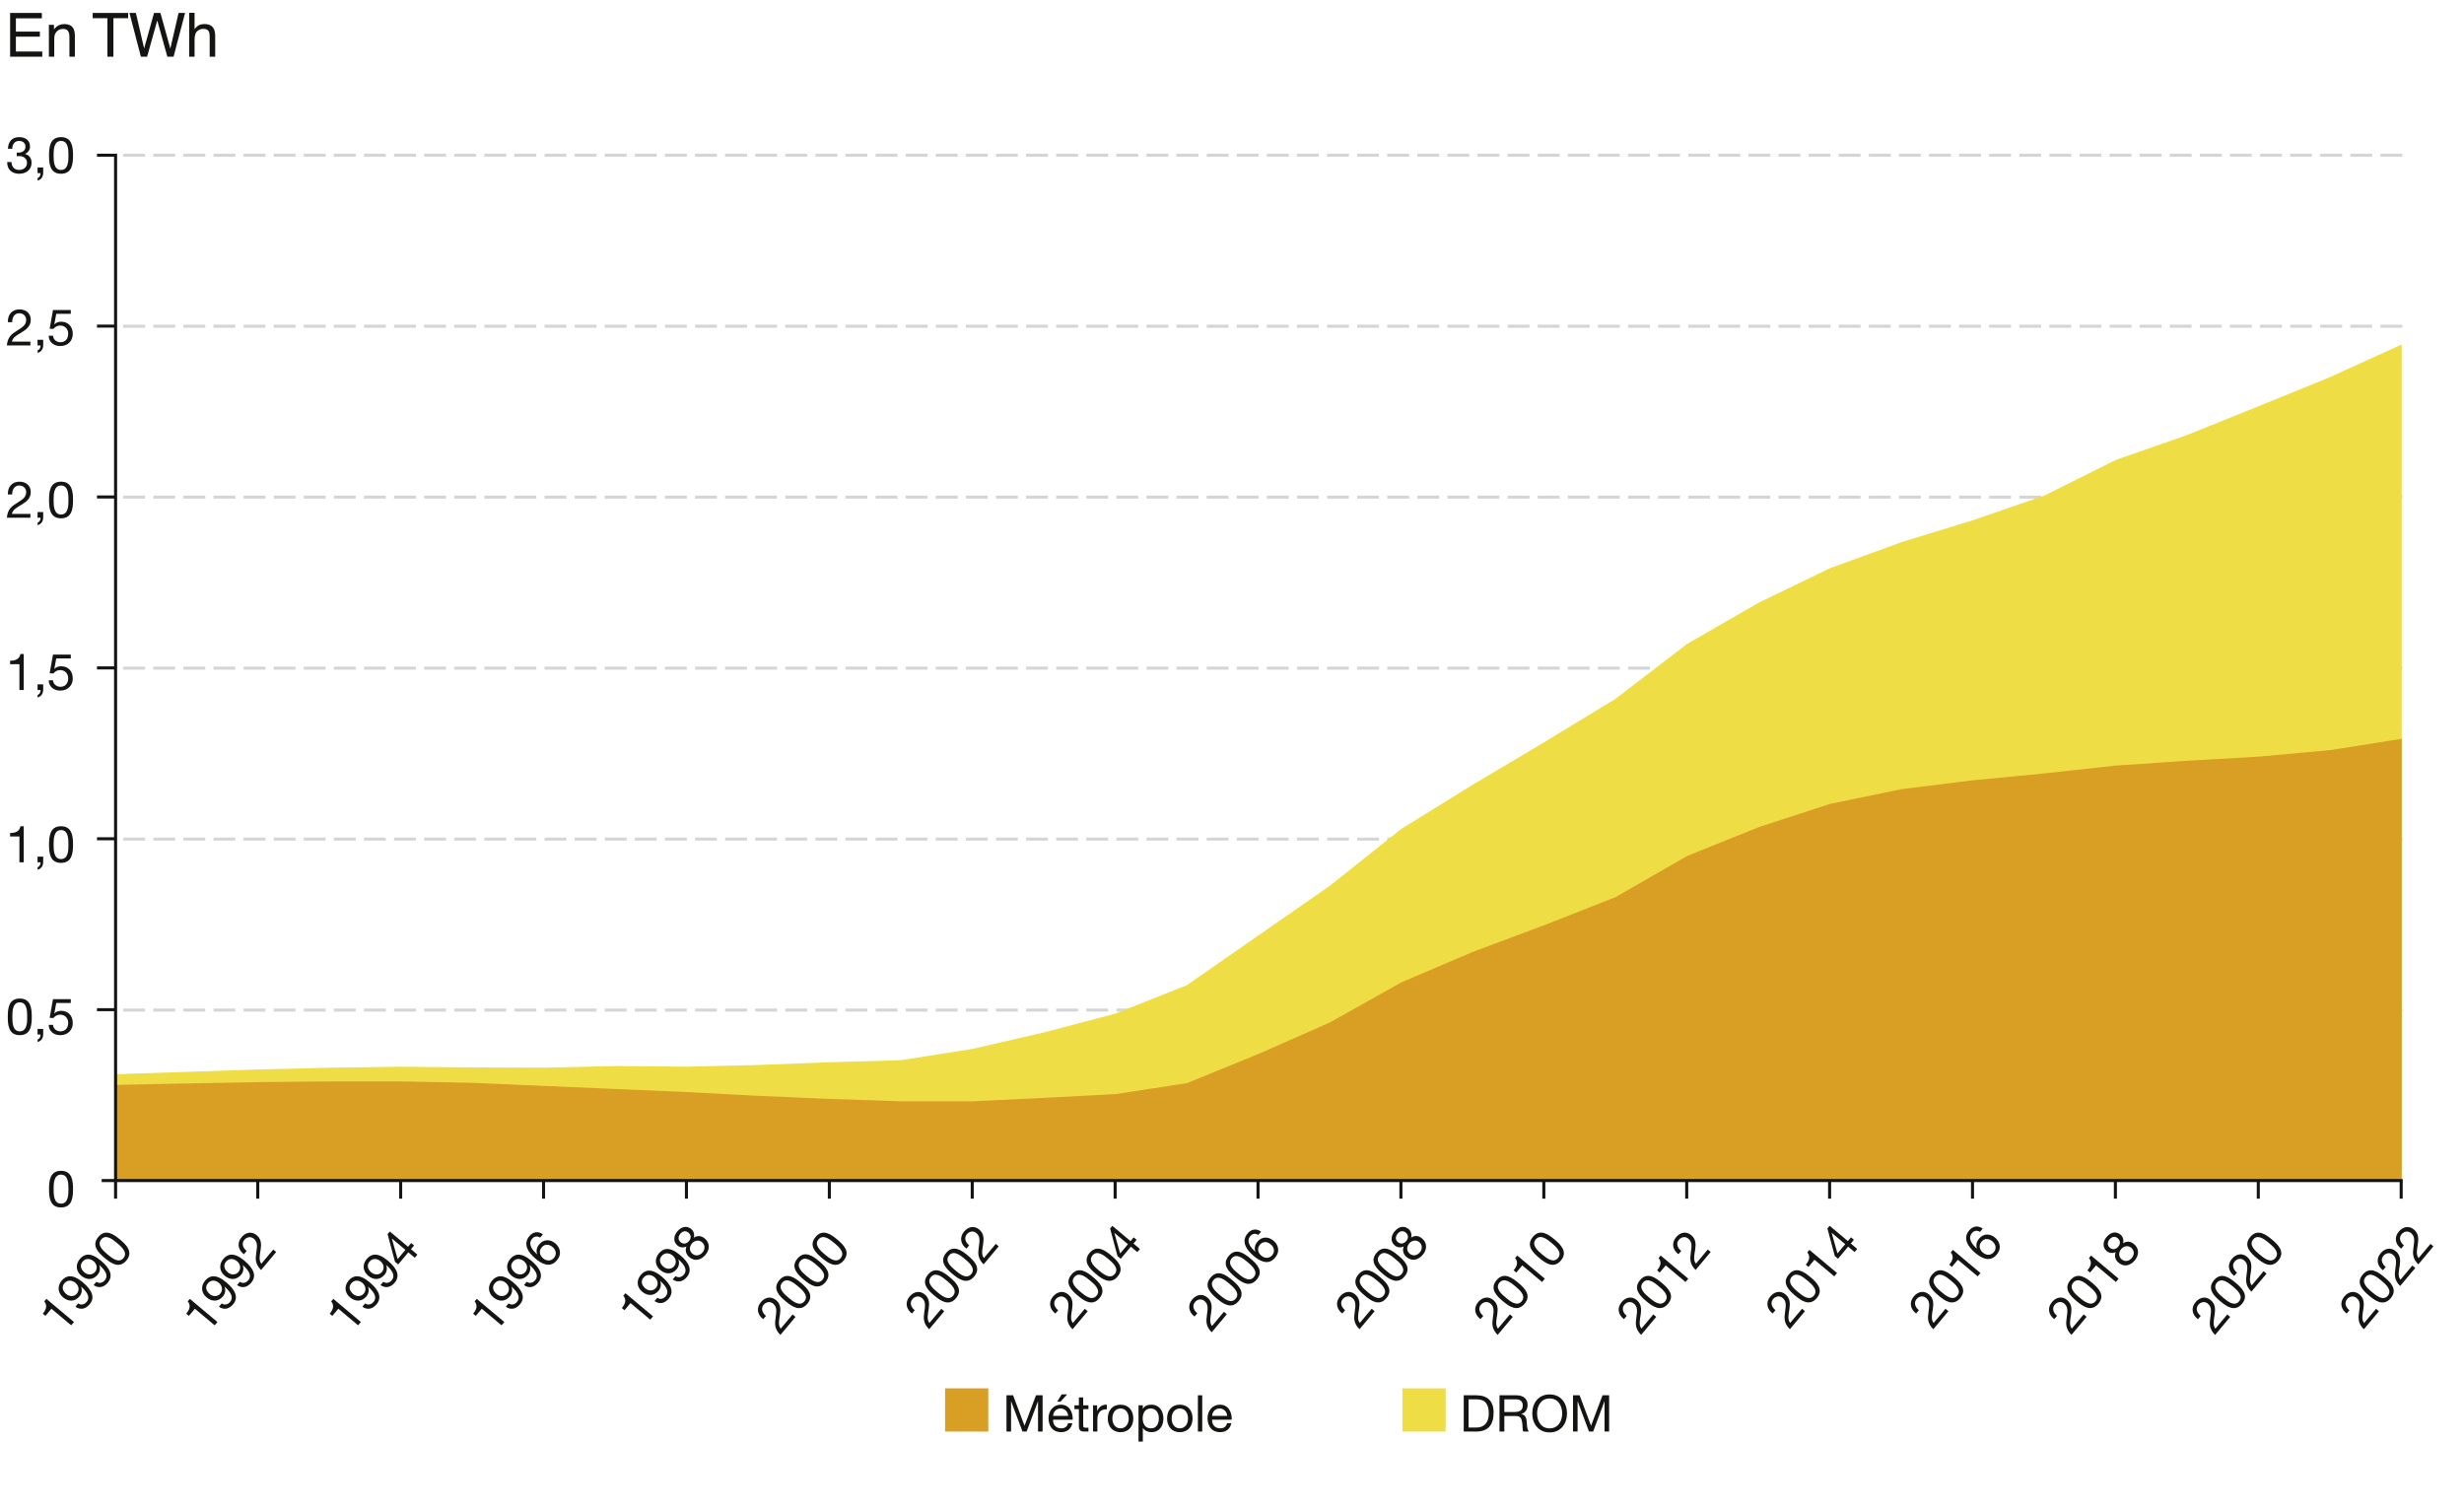 <?xml version="1.0" encoding="UTF-8"?>
<svg id="Calque_1" data-name="Calque 1" xmlns="http://www.w3.org/2000/svg" viewBox="0 0 1940 1187.965">
  <line x1="97.002" y1="256.825" x2="1891.754" y2="256.825" style="fill: none; stroke: #d4d5d5; stroke-dasharray: 0 0 17.208 6.488; stroke-linejoin: round; stroke-width: 2.4px;"/>
  <line x1="97.002" y1="660.637" x2="1891.754" y2="660.637" style="fill: none; stroke: #d4d5d5; stroke-dasharray: 0 0 17.208 6.488; stroke-linejoin: round; stroke-width: 2.4px;"/>
  <line x1="97.002" y1="795.241" x2="1891.754" y2="795.241" style="fill: none; stroke: #d4d5d5; stroke-dasharray: 0 0 17.208 6.488; stroke-linejoin: round; stroke-width: 2.4px;"/>
  <line x1="97.002" y1="526.033" x2="1891.754" y2="526.033" style="fill: none; stroke: #d4d5d5; stroke-dasharray: 0 0 17.208 6.488; stroke-linejoin: round; stroke-width: 2.4px;"/>
  <line x1="97.002" y1="391.429" x2="1891.754" y2="391.429" style="fill: none; stroke: #d4d5d5; stroke-dasharray: 0 0 17.208 6.488; stroke-linejoin: round; stroke-width: 2.4px;"/>
  <line x1="97.002" y1="122.22" x2="1891.754" y2="122.22" style="fill: none; stroke: #d4d5d5; stroke-dasharray: 0 0 17.208 6.488; stroke-linejoin: round; stroke-width: 2.4px;"/>
  <g>
    <path d="m7.96,10.213h24.984v4.219H12.507v10.453h18.891v3.984H12.507v11.672h20.789v4.102H7.96V10.213Z" style="fill: #141412; stroke-width: 0px;"/>
    <path d="m38.488,19.541h4.008v3.562c1.188-1.469,2.445-2.523,3.773-3.164s2.805-.961,4.43-.961c3.562,0,5.969,1.242,7.219,3.727.688,1.359,1.031,3.305,1.031,5.836v16.102h-4.289v-15.82c0-1.531-.227-2.766-.68-3.703-.75-1.562-2.109-2.344-4.078-2.344-1,0-1.82.102-2.461.305-1.156.344-2.172,1.031-3.047,2.062-.703.828-1.16,1.684-1.371,2.566s-.316,2.145-.316,3.785v13.148h-4.219v-25.102Z" style="fill: #141412; stroke-width: 0px;"/>
    <path d="m100.897,10.213v4.102h-11.602v30.328h-4.711V14.314h-11.602v-4.102h27.914Z" style="fill: #141412; stroke-width: 0px;"/>
    <path d="m106.993,10.213l6.49,27.972,7.783-27.972h5.041l7.8,28.025,6.491-28.025h5.113l-9.047,34.43h-4.898l-7.945-28.547-7.992,28.547h-4.898l-9-34.43h5.063Z" style="fill: #141412; stroke-width: 0px;"/>
    <path d="m148.968,10.096h4.219v12.844c1-1.266,1.898-2.156,2.695-2.672,1.359-.891,3.055-1.336,5.086-1.336,3.641,0,6.109,1.273,7.406,3.82.703,1.391,1.055,3.32,1.055,5.789v16.102h-4.336v-15.82c0-1.844-.234-3.195-.703-4.055-.766-1.375-2.203-2.062-4.312-2.062-1.75,0-3.336.602-4.758,1.805s-2.133,3.477-2.133,6.82v13.312h-4.219V10.096Z" style="fill: #141412; stroke-width: 0px;"/>
  </g>
  <line x1="76.353" y1="256.749" x2="90.081" y2="256.749" style="fill: none; stroke: #141412; stroke-linejoin: round; stroke-width: 2.4px;"/>
  <line x1="76.353" y1="660.379" x2="90.081" y2="660.379" style="fill: none; stroke: #141412; stroke-linejoin: round; stroke-width: 2.4px;"/>
  <line x1="76.353" y1="794.923" x2="90.081" y2="794.923" style="fill: none; stroke: #141412; stroke-linejoin: round; stroke-width: 2.4px;"/>
  <line x1="76.353" y1="525.836" x2="90.081" y2="525.836" style="fill: none; stroke: #141412; stroke-linejoin: round; stroke-width: 2.4px;"/>
  <line x1="76.353" y1="391.293" x2="90.081" y2="391.293" style="fill: none; stroke: #141412; stroke-linejoin: round; stroke-width: 2.4px;"/>
  <line x1="76.353" y1="122.205" x2="90.081" y2="122.205" style="fill: none; stroke: #141412; stroke-linejoin: round; stroke-width: 2.4px;"/>
  <rect x="744.11" y="1093.06" width="34.016" height="34.016" style="fill: #d99e24; stroke-width: 0px;"/>
  <g>
    <path d="m792.444,1098.524h5.199l8.999,23.996,9.039-23.996h5.199v28.556h-3.6v-23.756h-.08l-8.918,23.756h-3.239l-8.918-23.756h-.08v23.756h-3.6v-28.556Z" style="fill: #141412; stroke-width: 0px;"/>
    <path d="m844.281,1120.521c-.92,4.56-4.199,7.039-8.839,7.039-6.599,0-9.718-4.559-9.918-10.878,0-6.199,4.079-10.758,9.718-10.758,7.319,0,9.558,6.839,9.358,11.838h-15.478c-.12,3.599,1.92,6.799,6.439,6.799,2.8,0,4.759-1.36,5.359-4.04h3.359Zm-3.28-5.759c-.16-3.239-2.6-5.839-5.959-5.839-3.559,0-5.679,2.68-5.919,5.839h11.878Zm-5.159-16.917h4.359l-5.239,5.719h-2.56l3.439-5.719Z" style="fill: #141412; stroke-width: 0px;"/>
    <path d="m852.842,1106.403h4.119v2.999h-4.119v12.838c0,1.561.44,1.84,2.56,1.84h1.56v3h-2.6c-3.519,0-4.919-.72-4.919-4.52v-13.158h-3.52v-2.999h3.52v-6.199h3.399v6.199Z" style="fill: #141412; stroke-width: 0px;"/>
    <path d="m860.603,1106.403h3.2v4.359h.08c1.64-3.319,3.919-4.959,7.599-4.839v3.599c-5.479,0-7.479,3.12-7.479,8.359v9.198h-3.399v-20.677Z" style="fill: #141412; stroke-width: 0px;"/>
    <path d="m882.241,1105.924c6.559,0,10.039,4.759,10.039,10.838,0,6.039-3.479,10.798-10.039,10.798s-10.038-4.759-10.038-10.798c0-6.079,3.479-10.838,10.038-10.838Zm0,18.637c3.56,0,6.439-2.8,6.439-7.799,0-5.039-2.879-7.839-6.439-7.839s-6.439,2.8-6.439,7.839c0,4.999,2.879,7.799,6.439,7.799Z" style="fill: #141412; stroke-width: 0px;"/>
    <path d="m896.402,1106.403h3.399v2.8h.08c1.119-2.28,3.759-3.279,6.599-3.279,6.359,0,9.519,5.039,9.519,10.878s-3.119,10.758-9.438,10.758c-2.12,0-5.159-.8-6.679-3.239h-.08v10.678h-3.399v-28.595Zm9.599,2.52c-4.56,0-6.319,3.919-6.319,7.799,0,4.079,1.84,7.839,6.519,7.839,4.64,0,6.199-3.96,6.199-7.999,0-3.879-2-7.639-6.398-7.639Z" style="fill: #141412; stroke-width: 0px;"/>
    <path d="m928.92,1105.924c6.559,0,10.038,4.759,10.038,10.838,0,6.039-3.479,10.798-10.038,10.798s-10.039-4.759-10.039-10.798c0-6.079,3.479-10.838,10.039-10.838Zm0,18.637c3.559,0,6.438-2.8,6.438-7.799,0-5.039-2.88-7.839-6.438-7.839s-6.439,2.8-6.439,7.839c0,4.999,2.88,7.799,6.439,7.799Z" style="fill: #141412; stroke-width: 0px;"/>
    <path d="m943.161,1098.524h3.399v28.556h-3.399v-28.556Z" style="fill: #141412; stroke-width: 0px;"/>
    <path d="m969.477,1120.521c-.92,4.56-4.199,7.039-8.838,7.039-6.6,0-9.719-4.559-9.919-10.878,0-6.199,4.08-10.758,9.719-10.758,7.318,0,9.559,6.839,9.358,11.838h-15.478c-.12,3.599,1.92,6.799,6.439,6.799,2.799,0,4.759-1.36,5.358-4.04h3.359Zm-3.279-5.759c-.16-3.239-2.6-5.839-5.959-5.839-3.56,0-5.679,2.68-5.919,5.839h11.878Z" style="fill: #141412; stroke-width: 0px;"/>
  </g>
  <rect x="1104.198" y="1093.06" width="34.016" height="34.016" style="fill: #efdd46; stroke-width: 0px;"/>
  <g>
    <path d="m1152.453,1098.524h9.799c8.799,0,13.718,4.399,13.718,13.598,0,9.559-4.199,14.958-13.718,14.958h-9.799v-28.556Zm3.8,25.356h6.318c2.6,0,9.599-.721,9.599-11.238,0-6.799-2.52-10.919-9.519-10.919h-6.398v22.157Z" style="fill: #141412; stroke-width: 0px;"/>
    <path d="m1180.612,1098.524h13.438c5.358,0,8.678,2.92,8.678,7.479,0,3.439-1.52,6.279-4.959,7.239v.08c3.319.64,4,3.079,4.279,5.879.24,2.8.08,5.919,1.68,7.879h-4.239c-1.08-1.16-.479-4.239-1.04-7.039-.399-2.8-1.079-5.159-4.759-5.159h-9.278v12.198h-3.8v-28.556Zm11.719,13.158c3.559,0,6.599-.92,6.599-5.079,0-2.8-1.52-4.88-5.079-4.88h-9.438v9.959h7.919Z" style="fill: #141412; stroke-width: 0px;"/>
    <path d="m1220.091,1097.845c9.079,0,13.678,7.199,13.678,14.957s-4.599,14.958-13.678,14.958-13.678-7.199-13.678-14.958,4.6-14.957,13.678-14.957Zm0,26.716c6.959,0,9.879-5.999,9.879-11.759s-2.92-11.758-9.879-11.758-9.878,5.999-9.878,11.758,2.919,11.759,9.878,11.759Z" style="fill: #141412; stroke-width: 0px;"/>
    <path d="m1238.492,1098.524h5.199l8.999,23.996,9.038-23.996h5.199v28.556h-3.6v-23.756h-.08l-8.918,23.756h-3.24l-8.918-23.756h-.08v23.756h-3.6v-28.556Z" style="fill: #141412; stroke-width: 0px;"/>
  </g>
  <g>
    <path d="m13.175,120.121c.52.04,1,.04,1.479.04,2.879,0,5.399-1.56,5.399-4.639,0-2.959-2.16-4.56-5.039-4.56-3.719,0-5.319,2.84-5.359,6.159h-3.399c.2-5.399,3.08-9.159,8.758-9.159,4.919,0,8.639,2.36,8.639,7.599,0,2.479-1.76,4.639-3.919,5.639v.08c3.439.76,5.119,3.479,5.119,6.879,0,5.679-4.439,8.639-9.758,8.639-5.759,0-9.559-3.399-9.438-9.238h3.399c.12,3.679,2.16,6.239,6.039,6.239,3.319,0,6.159-2.04,6.159-5.479,0-3.56-2.68-5.439-6.039-5.439-.68,0-1.4.04-2.04.12v-2.879Z" style="fill: #141412; stroke-width: 0px;"/>
    <path d="m29.576,131.879h4.439v4.04c0,3-1.32,5.399-4.399,6.279v-2c1.8-.6,2.399-2.6,2.32-3.879h-2.36v-4.439Z" style="fill: #141412; stroke-width: 0px;"/>
    <path d="m48.055,107.963c8.878,0,9.438,8.159,9.438,14.438,0,6.239-.56,14.397-9.438,14.397s-9.438-8.159-9.438-14.397c0-6.279.56-14.438,9.438-14.438Zm0,25.836c5.799,0,5.839-7.199,5.839-11.438,0-4.199-.04-11.398-5.839-11.398s-5.839,7.199-5.839,11.398c0,4.239.04,11.438,5.839,11.438Z" style="fill: #141412; stroke-width: 0px;"/>
  </g>
  <g>
    <path d="m6.216,253.646c-.28-5.759,3.12-10.039,9.118-10.039,4.959,0,8.879,2.88,8.879,8.159,0,5-3.359,7.519-6.879,9.719-3.56,2.16-7.279,3.959-7.959,7.479h14.558v3H5.417c.56-6.719,3.959-9.119,7.958-11.598,4.799-2.959,7.239-4.719,7.239-8.639,0-3.079-2.479-5.119-5.479-5.119-3.959,0-5.639,3.64-5.519,7.039h-3.399Z" style="fill: #141412; stroke-width: 0px;"/>
    <path d="m29.576,267.523h4.439v4.04c0,3-1.32,5.399-4.399,6.279v-2c1.8-.6,2.399-2.6,2.32-3.879h-2.36v-4.439Z" style="fill: #141412; stroke-width: 0px;"/>
    <path d="m55.733,247.087h-11.438l-1.52,8.159.08.08c1.24-1.4,3.359-2.04,5.279-2.04,5.039,0,9.158,3.239,9.158,9.718,0,4.799-3.319,9.438-9.918,9.438-4.919,0-8.919-3-9.039-8.119h3.399c.2,2.919,2.56,5.119,5.959,5.119,3.239,0,5.999-2.2,5.999-6.719,0-3.76-2.6-6.439-6.399-6.439-2.16,0-3.959,1.08-5.279,2.679l-2.919-.16,2.64-14.718h13.998v3Z" style="fill: #141412; stroke-width: 0px;"/>
  </g>
  <g>
    <path d="m6.216,389.279c-.28-5.759,3.12-10.039,9.118-10.039,4.959,0,8.879,2.88,8.879,8.159,0,5-3.359,7.519-6.879,9.719-3.56,2.16-7.279,3.959-7.959,7.479h14.558v3H5.417c.56-6.719,3.959-9.119,7.958-11.598,4.799-2.959,7.239-4.719,7.239-8.639,0-3.079-2.479-5.119-5.479-5.119-3.959,0-5.639,3.64-5.519,7.039h-3.399Z" style="fill: #141412; stroke-width: 0px;"/>
    <path d="m29.576,403.156h4.439v4.04c0,3-1.32,5.399-4.399,6.279v-2c1.8-.6,2.399-2.6,2.32-3.879h-2.36v-4.439Z" style="fill: #141412; stroke-width: 0px;"/>
    <path d="m48.055,379.24c8.878,0,9.438,8.159,9.438,14.438,0,6.239-.56,14.397-9.438,14.397s-9.438-8.159-9.438-14.397c0-6.279.56-14.438,9.438-14.438Zm0,25.836c5.799,0,5.839-7.199,5.839-11.438,0-4.199-.04-11.398-5.839-11.398s-5.839,7.199-5.839,11.398c0,4.239.04,11.438,5.839,11.438Z" style="fill: #141412; stroke-width: 0px;"/>
  </g>
  <g>
    <path d="m18.694,543.236h-3.399v-20.316h-7.359v-2.72c3.879,0,7.398-1.04,8.159-5.319h2.6v28.355Z" style="fill: #141412; stroke-width: 0px;"/>
    <path d="m29.576,538.797h4.439v4.04c0,3-1.32,5.399-4.399,6.279v-2c1.8-.6,2.399-2.6,2.32-3.879h-2.36v-4.439Z" style="fill: #141412; stroke-width: 0px;"/>
    <path d="m55.733,518.36h-11.438l-1.52,8.159.08.08c1.24-1.4,3.359-2.04,5.279-2.04,5.039,0,9.158,3.239,9.158,9.718,0,4.799-3.319,9.438-9.918,9.438-4.919,0-8.919-3-9.039-8.119h3.399c.2,2.919,2.56,5.119,5.959,5.119,3.239,0,5.999-2.2,5.999-6.719,0-3.76-2.6-6.439-6.399-6.439-2.16,0-3.959,1.08-5.279,2.679l-2.919-.16,2.64-14.718h13.998v3Z" style="fill: #141412; stroke-width: 0px;"/>
  </g>
  <g>
    <path d="m18.694,678.877h-3.399v-20.316h-7.359v-2.72c3.879,0,7.398-1.04,8.159-5.319h2.6v28.355Z" style="fill: #141412; stroke-width: 0px;"/>
    <path d="m29.576,674.438h4.439v4.04c0,3-1.32,5.399-4.399,6.279v-2c1.8-.6,2.399-2.6,2.32-3.879h-2.36v-4.439Z" style="fill: #141412; stroke-width: 0px;"/>
    <path d="m48.055,650.521c8.878,0,9.438,8.159,9.438,14.438,0,6.239-.56,14.397-9.438,14.397s-9.438-8.159-9.438-14.397c0-6.279.56-14.438,9.438-14.438Zm0,25.836c5.799,0,5.839-7.199,5.839-11.438,0-4.199-.04-11.398-5.839-11.398s-5.839,7.199-5.839,11.398c0,4.239.04,11.438,5.839,11.438Z" style="fill: #141412; stroke-width: 0px;"/>
  </g>
  <g>
    <path d="m15.575,786.162c8.878,0,9.438,8.159,9.438,14.438,0,6.239-.56,14.397-9.438,14.397s-9.438-8.159-9.438-14.397c0-6.279.56-14.438,9.438-14.438Zm0,25.836c5.799,0,5.839-7.199,5.839-11.438,0-4.199-.04-11.398-5.839-11.398s-5.839,7.199-5.839,11.398c0,4.239.04,11.438,5.839,11.438Z" style="fill: #141412; stroke-width: 0px;"/>
    <path d="m29.576,810.078h4.439v4.04c0,3-1.32,5.399-4.399,6.279v-2c1.8-.6,2.399-2.6,2.32-3.879h-2.36v-4.439Z" style="fill: #141412; stroke-width: 0px;"/>
    <path d="m55.733,789.642h-11.438l-1.52,8.159.08.08c1.24-1.4,3.359-2.04,5.279-2.04,5.039,0,9.158,3.239,9.158,9.718,0,4.799-3.319,9.438-9.918,9.438-4.919,0-8.919-3-9.039-8.119h3.399c.2,2.919,2.56,5.119,5.959,5.119,3.239,0,5.999-2.2,5.999-6.719,0-3.76-2.6-6.439-6.399-6.439-2.16,0-3.959,1.08-5.279,2.679l-2.919-.16,2.64-14.718h13.998v3Z" style="fill: #141412; stroke-width: 0px;"/>
  </g>
  <path d="m48.055,921.803c8.878,0,9.438,8.159,9.438,14.438,0,6.239-.56,14.397-9.438,14.397s-9.438-8.159-9.438-14.397c0-6.279.56-14.438,9.438-14.438Zm0,25.836c5.799,0,5.839-7.199,5.839-11.438,0-4.199-.04-11.398-5.839-11.398s-5.839,7.199-5.839,11.398c0,4.239.04,11.438,5.839,11.438Z" style="fill: #141412; stroke-width: 0px;"/>
  <line x1="652.972" y1="943.726" x2="652.972" y2="930.118" style="fill: none; stroke: #141412; stroke-linejoin: round; stroke-width: 2.4px;"/>
  <line x1="1102.999" y1="943.726" x2="1102.999" y2="930.118" style="fill: none; stroke: #141412; stroke-linejoin: round; stroke-width: 2.4px;"/>
  <line x1="427.959" y1="943.726" x2="427.959" y2="930.118" style="fill: none; stroke: #141412; stroke-linejoin: round; stroke-width: 2.4px;"/>
  <line x1="877.986" y1="943.726" x2="877.986" y2="930.118" style="fill: none; stroke: #141412; stroke-linejoin: round; stroke-width: 2.4px;"/>
  <line x1="1328.012" y1="943.726" x2="1328.012" y2="930.118" style="fill: none; stroke: #141412; stroke-linejoin: round; stroke-width: 2.4px;"/>
  <line x1="1553.026" y1="943.726" x2="1553.026" y2="930.118" style="fill: none; stroke: #141412; stroke-linejoin: round; stroke-width: 2.4px;"/>
  <line x1="1778.039" y1="943.726" x2="1778.039" y2="930.118" style="fill: none; stroke: #141412; stroke-linejoin: round; stroke-width: 2.4px;"/>
  <line x1="315.452" y1="943.726" x2="315.452" y2="930.118" style="fill: none; stroke: #141412; stroke-linejoin: round; stroke-width: 2.4px;"/>
  <line x1="202.946" y1="943.726" x2="202.946" y2="930.118" style="fill: none; stroke: #141412; stroke-linejoin: round; stroke-width: 2.4px;"/>
  <line x1="765.479" y1="943.726" x2="765.479" y2="930.118" style="fill: none; stroke: #141412; stroke-linejoin: round; stroke-width: 2.4px;"/>
  <line x1="1215.506" y1="943.726" x2="1215.506" y2="930.118" style="fill: none; stroke: #141412; stroke-linejoin: round; stroke-width: 2.4px;"/>
  <line x1="540.466" y1="943.726" x2="540.466" y2="930.118" style="fill: none; stroke: #141412; stroke-linejoin: round; stroke-width: 2.4px;"/>
  <line x1="990.492" y1="943.726" x2="990.492" y2="930.118" style="fill: none; stroke: #141412; stroke-linejoin: round; stroke-width: 2.4px;"/>
  <line x1="1440.519" y1="943.726" x2="1440.519" y2="930.118" style="fill: none; stroke: #141412; stroke-linejoin: round; stroke-width: 2.4px;"/>
  <line x1="1665.532" y1="943.726" x2="1665.532" y2="930.118" style="fill: none; stroke: #141412; stroke-linejoin: round; stroke-width: 2.4px;"/>
  <line x1="1890.546" y1="943.726" x2="1890.546" y2="930.118" style="fill: none; stroke: #141412; stroke-linejoin: round; stroke-width: 2.4px;"/>
  <g>
    <path d="m171.192,1040.838l-2.185,2.604-15.563-13.06-4.73,5.638-2.083-1.748c2.494-2.973,3.959-6.337,1.169-9.67l1.671-1.991,21.722,18.227Z" style="fill: #141412; stroke-width: 0px;"/>
    <path d="m174.543,1026.206c2.267,1.591,4.902.877,6.65-1.206,2.673-3.187,1.196-7.088-4.282-11.945l-.113.01c1.015,2.522.56,5.43-1.214,7.544-3.702,4.411-8.729,4.369-13.019.77-4.196-3.521-4.609-8.88-1.087-13.077,3.393-4.044,8.422-5.618,16.632,1.271,7.507,6.299,9.801,12.087,5.379,17.356-3.059,3.646-7.112,4.682-11.132,1.883l2.185-2.604Zm-10.869-15.854c-2.596,3.095-1.092,6.341,1.573,8.577,2.39,2.005,6.087,2.079,8.195-.433,2.288-2.728,1.521-6.294-1.052-8.453-2.666-2.236-6.274-2.602-8.716.309Z" style="fill: #141412; stroke-width: 0px;"/>
    <path d="m188.838,1009.17c2.268,1.59,4.902.877,6.65-1.207,2.673-3.186,1.196-7.088-4.281-11.945l-.113.011c1.016,2.521.56,5.429-1.214,7.543-3.702,4.412-8.729,4.369-13.019.77-4.196-3.521-4.609-8.879-1.087-13.076,3.393-4.044,8.422-5.619,16.632,1.27,7.507,6.299,9.801,12.087,5.379,17.356-3.059,3.646-7.112,4.683-11.132,1.883l2.185-2.604Zm-10.869-15.854c-2.596,3.095-1.092,6.341,1.573,8.577,2.39,2.005,6.087,2.079,8.195-.433,2.288-2.727,1.521-6.294-1.052-8.453-2.666-2.236-6.274-2.602-8.716.309Z" style="fill: #141412; stroke-width: 0px;"/>
    <path d="m192.027,987.513c-4.592-3.487-5.685-8.843-1.829-13.438,3.188-3.798,7.913-4.95,11.958-1.557,3.829,3.214,3.6,7.407,3.022,11.517-.633,4.115-1.646,8.121.614,10.904l9.357-11.152,2.297,1.928-11.902,14.186c-4.787-4.748-4.439-8.895-3.768-13.552.817-5.579,1.037-8.579-1.965-11.098-2.359-1.98-5.515-1.392-7.443.906-2.545,3.033-.837,6.659,1.844,8.752l-2.186,2.604Z" style="fill: #141412; stroke-width: 0px;"/>
  </g>
  <g>
    <path d="m58.244,1040.832l-2.185,2.604-15.562-13.06-4.73,5.638-2.084-1.748c2.494-2.972,3.959-6.336,1.17-9.669l1.671-1.991,21.721,18.226Z" style="fill: #141412; stroke-width: 0px;"/>
    <path d="m61.594,1026.201c2.269,1.591,4.902.877,6.651-1.206,2.673-3.187,1.196-7.089-4.282-11.946l-.113.011c1.016,2.522.561,5.43-1.213,7.543-3.702,4.412-8.73,4.37-13.021.771-4.196-3.521-4.608-8.88-1.086-13.077,3.393-4.044,8.421-5.619,16.632,1.27,7.506,6.299,9.801,12.088,5.379,17.357-3.06,3.646-7.114,4.682-11.134,1.883l2.185-2.604Zm-10.868-15.854c-2.597,3.095-1.092,6.341,1.573,8.577,2.39,2.005,6.086,2.079,8.195-.433,2.288-2.727,1.521-6.294-1.052-8.453-2.666-2.236-6.274-2.602-8.716.309Z" style="fill: #141412; stroke-width: 0px;"/>
    <path d="m75.889,1009.165c2.269,1.59,4.903.877,6.651-1.207,2.673-3.186,1.196-7.088-4.282-11.945l-.113.01c1.016,2.522.561,5.43-1.213,7.544-3.702,4.411-8.73,4.369-13.02.77-4.196-3.521-4.608-8.879-1.086-13.076,3.393-4.044,8.421-5.62,16.632,1.27,7.506,6.299,9.801,12.087,5.379,17.356-3.059,3.646-7.114,4.682-11.134,1.883l2.185-2.604Zm-10.868-15.854c-2.597,3.094-1.092,6.34,1.573,8.577,2.39,2.005,6.087,2.079,8.195-.434,2.288-2.727,1.521-6.293-1.052-8.453-2.666-2.236-6.274-2.602-8.716.31Z" style="fill: #141412; stroke-width: 0px;"/>
    <path d="m77.404,973.886c5.707-6.801,12.317-1.986,17.126,2.05,4.779,4.011,10.669,9.684,4.962,16.485-5.707,6.801-12.317,1.985-17.096-2.025-4.81-4.035-10.7-9.708-4.993-16.51Zm19.791,16.607c3.727-4.442-1.762-9.102-5.01-11.826-3.217-2.699-8.756-7.295-12.483-2.853-3.728,4.441,1.76,9.1,4.977,11.799,3.248,2.725,8.789,7.321,12.516,2.88Z" style="fill: #141412; stroke-width: 0px;"/>
  </g>
  <g>
    <path d="m284.135,1040.832l-2.185,2.604-15.563-13.059-4.73,5.637-2.083-1.748c2.493-2.972,3.959-6.336,1.169-9.669l1.671-1.991,21.722,18.226Z" style="fill: #141412; stroke-width: 0px;"/>
    <path d="m287.484,1026.201c2.269,1.591,4.902.877,6.65-1.206,2.674-3.187,1.197-7.089-4.28-11.945l-.113.01c1.015,2.522.56,5.43-1.214,7.543-3.702,4.412-8.73,4.37-13.019.771-4.197-3.521-4.609-8.88-1.087-13.077,3.394-4.044,8.423-5.619,16.633,1.271,7.506,6.299,9.801,12.087,5.379,17.356-3.059,3.646-7.113,4.682-11.133,1.883l2.185-2.604Zm-10.868-15.854c-2.597,3.095-1.092,6.341,1.574,8.578,2.389,2.005,6.085,2.079,8.193-.434,2.288-2.727,1.521-6.293-1.052-8.453-2.665-2.236-6.274-2.602-8.716.309Z" style="fill: #141412; stroke-width: 0px;"/>
    <path d="m301.78,1009.165c2.269,1.59,4.902.877,6.65-1.207,2.674-3.186,1.197-7.088-4.28-11.945l-.113.01c1.015,2.522.56,5.43-1.214,7.544-3.702,4.411-8.73,4.369-13.019.77-4.197-3.521-4.609-8.879-1.087-13.076,3.394-4.044,8.423-5.62,16.633,1.27,7.506,6.299,9.801,12.087,5.379,17.356-3.059,3.646-7.113,4.682-11.133,1.883l2.185-2.604Zm-10.868-15.854c-2.597,3.094-1.092,6.341,1.574,8.577,2.389,2.005,6.085,2.079,8.193-.434,2.288-2.727,1.521-6.293-1.052-8.453-2.665-2.236-6.274-2.602-8.716.31Z" style="fill: #141412; stroke-width: 0px;"/>
    <path d="m321.257,981.597l2.468-2.94,2.298,1.928-2.468,2.941,5.086,4.267-2.057,2.451-5.086-4.268-7.995,9.528-2.512-2.107-5.82-21.747,1.748-2.083,14.338,12.03Zm-2.057,2.451l-10.631-8.92-.051.062,4.564,16.15,6.118-7.292Z" style="fill: #141412; stroke-width: 0px;"/>
  </g>
  <g>
    <path d="m397.072,1040.839l-2.185,2.604-15.562-13.06-4.73,5.638-2.084-1.749c2.494-2.972,3.959-6.336,1.17-9.669l1.671-1.991,21.721,18.227Z" style="fill: #141412; stroke-width: 0px;"/>
    <path d="m400.422,1026.208c2.269,1.59,4.902.877,6.65-1.207,2.674-3.186,1.197-7.088-4.281-11.945l-.113.01c1.016,2.522.561,5.43-1.213,7.544-3.702,4.411-8.73,4.369-13.02.77-4.196-3.521-4.608-8.879-1.086-13.076,3.394-4.044,8.422-5.62,16.633,1.27,7.506,6.299,9.801,12.087,5.379,17.356-3.059,3.646-7.113,4.683-11.133,1.883l2.185-2.604Zm-10.868-15.854c-2.597,3.094-1.092,6.34,1.573,8.577,2.39,2.005,6.086,2.079,8.194-.434,2.288-2.727,1.521-6.293-1.052-8.452-2.666-2.237-6.274-2.603-8.716.309Z" style="fill: #141412; stroke-width: 0px;"/>
    <path d="m414.718,1009.171c2.269,1.59,4.903.877,6.651-1.206,2.673-3.187,1.196-7.088-4.282-11.945l-.113.009c1.016,2.523.561,5.43-1.213,7.544-3.702,4.412-8.73,4.369-13.021.77-4.196-3.521-4.608-8.879-1.086-13.076,3.394-4.044,8.422-5.619,16.633,1.271,7.506,6.298,9.801,12.087,5.379,17.356-3.06,3.646-7.114,4.682-11.134,1.883l2.185-2.604Zm-10.868-15.854c-2.597,3.095-1.092,6.341,1.573,8.577,2.39,2.005,6.086,2.079,8.195-.433,2.288-2.727,1.521-6.294-1.052-8.453-2.666-2.236-6.274-2.602-8.716.309Z" style="fill: #141412; stroke-width: 0px;"/>
    <path d="m425.274,974.379c-2.167-1.4-4.584-1.132-6.307.921-3.728,4.442.583,9.26,3.82,12.185l.112-.01c-.963-2.897-.278-5.455,1.702-7.814,3.496-4.166,8.612-4.103,12.625-.734,3.155,2.647,5.8,7.895,1.198,13.378-5.398,6.435-12.155,2.54-16.72-1.29-5.974-5.013-10.125-11.576-4.932-17.765,3.008-3.584,6.906-4.125,10.687-1.475l-2.185,2.604Zm2.335,16.316c2.696,2.263,6.229,2.408,8.62-.441,2.365-2.818,1.439-6.258-1.135-8.417-2.695-2.263-6.114-2.729-8.607.242-2.442,2.91-1.604,6.329,1.122,8.616Z" style="fill: #141412; stroke-width: 0px;"/>
  </g>
  <g>
    <path d="m514.172,1036.383l-2.185,2.604-15.562-13.06-4.73,5.638-2.084-1.748c2.493-2.972,3.959-6.337,1.169-9.67l1.671-1.991,21.722,18.227Z" style="fill: #141412; stroke-width: 0px;"/>
    <path d="m517.522,1021.752c2.269,1.59,4.902.877,6.65-1.207,2.674-3.186,1.197-7.088-4.281-11.945l-.113.01c1.016,2.523.561,5.43-1.213,7.544-3.702,4.411-8.73,4.369-13.02.771-4.196-3.521-4.609-8.88-1.087-13.077,3.394-4.044,8.423-5.619,16.633,1.27,7.507,6.299,9.802,12.088,5.38,17.356-3.059,3.646-7.113,4.683-11.133,1.883l2.185-2.604Zm-10.868-15.854c-2.597,3.094-1.092,6.341,1.573,8.577,2.39,2.005,6.086,2.079,8.194-.434,2.288-2.727,1.521-6.293-1.052-8.452-2.666-2.237-6.274-2.603-8.716.309Z" style="fill: #141412; stroke-width: 0px;"/>
    <path d="m531.818,1004.715c2.269,1.59,4.902.877,6.65-1.206,2.674-3.187,1.197-7.088-4.281-11.945l-.113.009c1.016,2.523.561,5.43-1.213,7.544-3.702,4.412-8.73,4.369-13.02.771-4.196-3.521-4.609-8.88-1.087-13.077,3.394-4.044,8.423-5.619,16.633,1.271,7.507,6.298,9.802,12.087,5.38,17.356-3.059,3.646-7.113,4.682-11.133,1.883l2.185-2.604Zm-10.868-15.854c-2.597,3.095-1.092,6.341,1.573,8.577,2.39,2.005,6.086,2.079,8.194-.433,2.288-2.727,1.521-6.294-1.052-8.453-2.666-2.236-6.274-2.602-8.716.309Z" style="fill: #141412; stroke-width: 0px;"/>
    <path d="m533.203,969.589c3.985-4.749,8.316-4.248,11.073-1.934,1.931,1.62,2.679,4.335,1.984,6.781,3.012-1.909,5.966-1.572,8.662.69,4.196,3.521,3.943,8.738.576,12.752-3.496,4.166-8.37,5.559-12.812,1.831-2.573-2.159-3.409-5.209-2.235-8.35-2.252,1.19-5.088.899-7.049-.745-3.585-3.008-3-7.687-.199-11.026Zm9.335,7.416c1.723-2.053,1.722-4.664-.484-6.515-2.175-1.825-4.624-1.271-6.398.844-1.748,2.083-2.023,4.775.151,6.601,2.39,2.005,4.932,1.215,6.731-.93Zm10.662,8.946c2.186-2.604,1.92-5.959-.501-7.99-2.358-1.979-5.831-1.448-7.888,1.003-2.16,2.573-2.203,5.983.31,8.092,2.604,2.185,5.817,1.592,8.079-1.104Z" style="fill: #141412; stroke-width: 0px;"/>
  </g>
  <g>
    <path d="m600.911,1038.623c-4.591-3.486-5.685-8.842-1.829-13.437,3.188-3.8,7.913-4.951,11.957-1.558,3.83,3.214,3.601,7.407,3.023,11.517-.633,4.115-1.646,8.121.614,10.904l9.357-11.151,2.298,1.928-11.902,14.185c-4.788-4.748-4.44-8.895-3.769-13.552.817-5.579,1.038-8.579-1.964-11.098-2.359-1.979-5.516-1.392-7.444.906-2.545,3.033-.837,6.658,1.844,8.752l-2.185,2.604Z" style="fill: #141412; stroke-width: 0px;"/>
    <path d="m613.532,1007.966c5.707-6.802,12.317-1.985,17.126,2.05,4.779,4.011,10.669,9.684,4.962,16.484-5.707,6.802-12.317,1.986-17.096-2.023-4.81-4.036-10.7-9.71-4.993-16.511Zm19.791,16.606c3.728-4.442-1.761-9.101-5.008-11.825-3.217-2.699-8.757-7.296-12.485-2.854s1.761,9.101,4.978,11.8c3.247,2.725,8.788,7.321,12.515,2.879Z" style="fill: #141412; stroke-width: 0px;"/>
    <path d="m627.828,990.929c5.707-6.801,12.317-1.985,17.126,2.05,4.779,4.011,10.669,9.684,4.962,16.485-5.707,6.801-12.317,1.985-17.096-2.024-4.81-4.036-10.7-9.709-4.993-16.511Zm19.791,16.607c3.728-4.442-1.761-9.101-5.008-11.826-3.217-2.699-8.757-7.295-12.485-2.853s1.762,9.1,4.979,11.799c3.247,2.725,8.787,7.322,12.515,2.88Z" style="fill: #141412; stroke-width: 0px;"/>
    <path d="m642.123,973.893c5.707-6.802,12.317-1.986,17.126,2.05,4.779,4.01,10.669,9.684,4.962,16.484-5.707,6.802-12.317,1.986-17.096-2.024-4.81-4.035-10.7-9.709-4.993-16.51Zm19.791,16.606c3.728-4.442-1.761-9.101-5.008-11.825-3.217-2.699-8.757-7.296-12.485-2.854s1.762,9.1,4.979,11.799c3.247,2.726,8.787,7.322,12.515,2.88Z" style="fill: #141412; stroke-width: 0px;"/>
  </g>
  <g>
    <path d="m718.011,1034.168c-4.591-3.487-5.685-8.842-1.829-13.438,3.188-3.799,7.913-4.95,11.957-1.557,3.83,3.213,3.601,7.406,3.023,11.516-.633,4.115-1.646,8.121.614,10.904l9.357-11.151,2.298,1.928-11.902,14.185c-4.788-4.748-4.44-8.894-3.769-13.552.817-5.579,1.038-8.579-1.964-11.098-2.359-1.979-5.516-1.392-7.444.906-2.545,3.033-.837,6.658,1.844,8.752l-2.185,2.604Z" style="fill: #141412; stroke-width: 0px;"/>
    <path d="m730.632,1003.51c5.707-6.802,12.317-1.985,17.126,2.05,4.779,4.011,10.669,9.684,4.962,16.484-5.707,6.802-12.317,1.986-17.096-2.023-4.81-4.036-10.7-9.71-4.993-16.511Zm19.791,16.606c3.728-4.442-1.761-9.1-5.008-11.825-3.217-2.699-8.757-7.296-12.485-2.854s1.762,9.101,4.979,11.8c3.247,2.725,8.787,7.321,12.515,2.879Z" style="fill: #141412; stroke-width: 0px;"/>
    <path d="m744.928,986.473c5.707-6.801,12.317-1.985,17.126,2.05,4.779,4.011,10.669,9.684,4.962,16.485-5.707,6.801-12.317,1.986-17.096-2.024-4.81-4.035-10.699-9.709-4.993-16.511Zm19.791,16.607c3.728-4.442-1.761-9.101-5.008-11.826-3.217-2.699-8.757-7.295-12.485-2.853s1.762,9.1,4.979,11.799c3.247,2.726,8.787,7.322,12.515,2.88Z" style="fill: #141412; stroke-width: 0px;"/>
    <path d="m760.897,983.058c-4.591-3.487-5.685-8.842-1.829-13.438,3.188-3.799,7.913-4.95,11.957-1.557,3.83,3.213,3.601,7.406,3.023,11.516-.633,4.115-1.646,8.122.614,10.904l9.357-11.151,2.298,1.928-11.902,14.185c-4.788-4.748-4.44-8.894-3.769-13.552.817-5.578,1.038-8.579-1.964-11.098-2.359-1.979-5.516-1.391-7.444.906-2.545,3.033-.837,6.659,1.844,8.752l-2.185,2.604Z" style="fill: #141412; stroke-width: 0px;"/>
  </g>
  <g>
    <path d="m830.951,1034.166c-4.592-3.487-5.685-8.843-1.829-13.438,3.188-3.799,7.913-4.95,11.958-1.557,3.829,3.214,3.599,7.406,3.022,11.517-.634,4.115-1.646,8.121.614,10.904l9.357-11.152,2.297,1.928-11.902,14.186c-4.787-4.748-4.439-8.895-3.768-13.552.817-5.579,1.037-8.579-1.965-11.098-2.359-1.98-5.515-1.392-7.442.906-2.545,3.033-.838,6.659,1.844,8.752l-2.185,2.604Z" style="fill: #141412; stroke-width: 0px;"/>
    <path d="m843.572,1003.507c5.707-6.801,12.318-1.985,17.127,2.051,4.779,4.011,10.668,9.683,4.961,16.484s-12.316,1.986-17.095-2.024c-4.81-4.035-10.701-9.709-4.994-16.511Zm19.792,16.607c3.728-4.442-1.762-9.101-5.01-11.825-3.217-2.699-8.756-7.295-12.483-2.854-3.728,4.442,1.76,9.101,4.977,11.8,3.248,2.725,8.789,7.321,12.516,2.879Z" style="fill: #141412; stroke-width: 0px;"/>
    <path d="m857.867,986.471c5.707-6.802,12.318-1.985,17.127,2.05,4.779,4.011,10.668,9.684,4.961,16.484-5.707,6.802-12.316,1.987-17.095-2.023-4.81-4.036-10.701-9.71-4.994-16.511Zm19.792,16.606c3.728-4.442-1.762-9.1-5.01-11.824-3.217-2.699-8.756-7.296-12.483-2.854s1.76,9.1,4.977,11.799c3.248,2.725,8.789,7.321,12.516,2.879Z" style="fill: #141412; stroke-width: 0px;"/>
    <path d="m890.125,977.146l2.468-2.941,2.299,1.929-2.468,2.94,5.085,4.268-2.057,2.451-5.085-4.268-7.995,9.528-2.513-2.108-5.821-21.747,1.748-2.083,14.338,12.031Zm-2.057,2.451l-10.63-8.92-.051.061,4.563,16.15,6.118-7.291Z" style="fill: #141412; stroke-width: 0px;"/>
  </g>
  <g>
    <path d="m940.496,1036.531c-4.591-3.486-5.685-8.842-1.828-13.438,3.188-3.799,7.913-4.95,11.958-1.557,3.829,3.213,3.599,7.406,3.021,11.517-.633,4.115-1.645,8.121.614,10.904l9.357-11.152,2.297,1.928-11.902,14.185c-4.786-4.747-4.439-8.894-3.768-13.551.817-5.579,1.037-8.579-1.965-11.099-2.359-1.979-5.516-1.391-7.443.907-2.545,3.033-.838,6.658,1.843,8.752l-2.185,2.604Z" style="fill: #141412; stroke-width: 0px;"/>
    <path d="m953.117,1005.873c5.707-6.801,12.318-1.985,17.127,2.05,4.78,4.011,10.668,9.684,4.961,16.485-5.707,6.801-12.315,1.986-17.095-2.024-4.809-4.035-10.7-9.709-4.993-16.511Zm19.792,16.607c3.728-4.442-1.763-9.101-5.008-11.825-3.217-2.699-8.757-7.296-12.484-2.854s1.761,9.101,4.978,11.8c3.247,2.725,8.788,7.321,12.515,2.879Z" style="fill: #141412; stroke-width: 0px;"/>
    <path d="m967.413,988.837c5.707-6.802,12.317-1.986,17.125,2.05,4.78,4.011,10.67,9.684,4.963,16.484-5.707,6.802-12.316,1.986-17.097-2.024-4.808-4.035-10.699-9.709-4.992-16.51Zm19.792,16.606c3.728-4.442-1.763-9.101-5.01-11.825-3.217-2.699-8.756-7.295-12.483-2.853-3.728,4.442,1.759,9.1,4.976,11.799,3.247,2.725,8.789,7.321,12.517,2.879Z" style="fill: #141412; stroke-width: 0px;"/>
    <path d="m990.749,972.286c-2.166-1.399-4.584-1.131-6.306.922-3.728,4.442.582,9.26,3.818,12.184l.113-.009c-.963-2.896-.279-5.455,1.7-7.814,3.496-4.166,8.612-4.103,12.625-.735,3.156,2.648,5.801,7.896,1.198,13.379-5.398,6.434-12.154,2.54-16.72-1.291-5.973-5.012-10.124-11.576-4.932-17.765,3.008-3.584,6.907-4.124,10.688-1.474l-2.186,2.604Zm2.336,16.317c2.696,2.263,6.229,2.407,8.62-.441,2.365-2.819,1.438-6.258-1.135-8.418-2.696-2.262-6.114-2.729-8.607.243-2.442,2.91-1.604,6.329,1.122,8.616Z" style="fill: #141412; stroke-width: 0px;"/>
  </g>
  <g>
    <path d="m1056.866,1034.131c-4.593-3.487-5.685-8.843-1.828-13.438,3.188-3.799,7.912-4.95,11.957-1.557,3.828,3.214,3.6,7.406,3.022,11.517-.634,4.115-1.646,8.121.613,10.904l9.357-11.152,2.298,1.928-11.902,14.186c-4.787-4.748-4.44-8.895-3.769-13.552.817-5.579,1.037-8.579-1.965-11.099-2.36-1.979-5.516-1.391-7.443.907-2.545,3.032-.838,6.659,1.844,8.752l-2.185,2.604Z" style="fill: #141412; stroke-width: 0px;"/>
    <path d="m1069.487,1003.472c5.707-6.801,12.316-1.985,17.127,2.051,4.779,4.011,10.669,9.683,4.962,16.484s-12.316,1.986-17.096-2.024c-4.81-4.035-10.7-9.709-4.993-16.511Zm19.791,16.607c3.728-4.442-1.762-9.101-5.01-11.825-3.217-2.699-8.756-7.296-12.483-2.854s1.761,9.1,4.978,11.799c3.248,2.726,8.788,7.322,12.516,2.88Z" style="fill: #141412; stroke-width: 0px;"/>
    <path d="m1083.783,986.436c5.706-6.802,12.316-1.985,17.126,2.05,4.779,4.011,10.669,9.684,4.963,16.484-5.707,6.802-12.317,1.987-17.097-2.023-4.81-4.036-10.699-9.71-4.992-16.511Zm19.791,16.606c3.728-4.442-1.762-9.1-5.01-11.825-3.217-2.699-8.757-7.296-12.483-2.854-3.729,4.442,1.76,9.101,4.977,11.8,3.248,2.725,8.789,7.321,12.517,2.879Z" style="fill: #141412; stroke-width: 0px;"/>
    <path d="m1097.949,969.552c3.985-4.749,8.315-4.247,11.072-1.934,1.931,1.62,2.679,4.335,1.984,6.781,3.013-1.91,5.966-1.572,8.662.69,4.197,3.521,3.943,8.738.576,12.752-3.496,4.166-8.37,5.559-12.812,1.831-2.573-2.159-3.408-5.209-2.235-8.35-2.252,1.191-5.088.9-7.049-.745-3.585-3.008-3-7.687-.198-11.026Zm9.336,7.416c1.723-2.053,1.721-4.664-.484-6.515-2.176-1.825-4.625-1.271-6.399.843-1.748,2.084-2.023,4.776.152,6.602,2.389,2.005,4.932,1.215,6.731-.93Zm10.661,8.946c2.186-2.604,1.92-5.959-.501-7.99-2.358-1.979-5.831-1.448-7.888,1.003-2.16,2.573-2.202,5.983.31,8.091,2.604,2.186,5.816,1.592,8.079-1.104Z" style="fill: #141412; stroke-width: 0px;"/>
  </g>
  <g>
    <path d="m1165.656,1038.586c-4.591-3.487-5.685-8.842-1.828-13.438,3.188-3.799,7.913-4.95,11.957-1.557,3.83,3.214,3.601,7.407,3.022,11.517-.633,4.114-1.645,8.121.615,10.904l9.357-11.152,2.297,1.928-11.902,14.186c-4.787-4.748-4.44-8.895-3.77-13.552.818-5.579,1.038-8.579-1.964-11.099-2.359-1.979-5.516-1.391-7.444.907-2.545,3.033-.836,6.658,1.845,8.752l-2.186,2.604Z" style="fill: #141412; stroke-width: 0px;"/>
    <path d="m1178.277,1007.929c5.707-6.802,12.317-1.986,17.127,2.05,4.78,4.01,10.669,9.683,4.962,16.484s-12.315,1.986-17.096-2.024c-4.81-4.035-10.7-9.709-4.993-16.51Zm19.792,16.606c3.728-4.442-1.762-9.101-5.009-11.825-3.217-2.699-8.758-7.296-12.485-2.854s1.762,9.1,4.979,11.799c3.247,2.726,8.788,7.322,12.516,2.88Z" style="fill: #141412; stroke-width: 0px;"/>
    <path d="m1216.3,1006.729l-2.185,2.604-15.563-13.059-4.73,5.637-2.083-1.748c2.493-2.972,3.959-6.336,1.169-9.669l1.671-1.991,21.722,18.227Z" style="fill: #141412; stroke-width: 0px;"/>
    <path d="m1206.868,973.854c5.707-6.801,12.317-1.985,17.127,2.051,4.78,4.01,10.669,9.683,4.962,16.484-5.707,6.801-12.315,1.986-17.096-2.024-4.81-4.035-10.7-9.709-4.993-16.511Zm19.792,16.607c3.728-4.442-1.762-9.101-5.009-11.826-3.217-2.699-8.758-7.295-12.485-2.853s1.762,9.1,4.979,11.799c3.247,2.726,8.788,7.322,12.516,2.88Z" style="fill: #141412; stroke-width: 0px;"/>
  </g>
  <g>
    <path d="m1278.602,1038.584c-4.591-3.487-5.684-8.842-1.828-13.438,3.188-3.799,7.913-4.95,11.957-1.558,3.829,3.214,3.601,7.407,3.022,11.517-.633,4.115-1.646,8.121.614,10.904l9.357-11.152,2.298,1.928-11.902,14.186c-4.788-4.748-4.44-8.895-3.77-13.552.817-5.579,1.038-8.579-1.964-11.098-2.359-1.98-5.516-1.392-7.443.906-2.546,3.033-.838,6.659,1.844,8.752l-2.186,2.604Z" style="fill: #141412; stroke-width: 0px;"/>
    <path d="m1291.224,1007.926c5.707-6.802,12.316-1.986,17.126,2.05,4.779,4.011,10.67,9.684,4.963,16.485-5.707,6.801-12.317,1.985-17.097-2.025-4.81-4.035-10.699-9.708-4.992-16.51Zm19.791,16.607c3.728-4.442-1.762-9.102-5.009-11.826-3.217-2.699-8.757-7.295-12.484-2.853-3.728,4.441,1.761,9.1,4.978,11.799,3.247,2.725,8.788,7.321,12.516,2.88Z" style="fill: #141412; stroke-width: 0px;"/>
    <path d="m1329.245,1006.726l-2.185,2.604-15.563-13.06-4.73,5.637-2.084-1.748c2.494-2.972,3.96-6.336,1.17-9.668l1.671-1.992,21.722,18.227Z" style="fill: #141412; stroke-width: 0px;"/>
    <path d="m1321.488,987.474c-4.591-3.487-5.685-8.842-1.828-13.438,3.188-3.799,7.913-4.95,11.957-1.558,3.829,3.214,3.6,7.407,3.022,11.517-.634,4.115-1.646,8.121.613,10.904l9.357-11.151,2.298,1.928-11.902,14.185c-4.787-4.747-4.44-8.894-3.769-13.552.817-5.579,1.037-8.579-1.965-11.098-2.359-1.98-5.516-1.391-7.443.906-2.545,3.033-.838,6.659,1.844,8.752l-2.185,2.604Z" style="fill: #141412; stroke-width: 0px;"/>
  </g>
  <g>
    <path d="m1395.704,1034.125c-4.592-3.487-5.684-8.842-1.828-13.438,3.188-3.799,7.913-4.95,11.957-1.557,3.829,3.213,3.601,7.406,3.022,11.516-.633,4.115-1.646,8.121.614,10.904l9.357-11.152,2.298,1.928-11.902,14.186c-4.788-4.748-4.44-8.895-3.77-13.552.817-5.579,1.038-8.579-1.964-11.098-2.36-1.98-5.516-1.392-7.443.906-2.545,3.033-.838,6.659,1.844,8.752l-2.186,2.604Z" style="fill: #141412; stroke-width: 0px;"/>
    <path d="m1408.326,1003.467c5.707-6.802,12.316-1.985,17.126,2.05,4.779,4.011,10.67,9.684,4.963,16.485-5.707,6.801-12.317,1.985-17.097-2.025-4.81-4.035-10.699-9.708-4.992-16.51Zm19.791,16.607c3.728-4.442-1.762-9.102-5.01-11.826-3.217-2.699-8.756-7.295-12.483-2.853s1.76,9.1,4.977,11.799c3.248,2.725,8.789,7.322,12.517,2.88Z" style="fill: #141412; stroke-width: 0px;"/>
    <path d="m1446.348,1002.267l-2.185,2.604-15.563-13.06-4.73,5.638-2.084-1.748c2.494-2.973,3.959-6.337,1.17-9.669l1.671-1.992,21.722,18.227Z" style="fill: #141412; stroke-width: 0px;"/>
    <path d="m1454.879,977.104l2.468-2.941,2.299,1.929-2.469,2.94,5.086,4.268-2.057,2.451-5.086-4.268-7.994,9.528-2.512-2.108-5.821-21.746,1.748-2.083,14.338,12.031Zm-2.057,2.451l-10.631-8.92-.051.061,4.563,16.15,6.118-7.291Z" style="fill: #141412; stroke-width: 0px;"/>
  </g>
  <g>
    <path d="m1508.639,1034.134c-4.591-3.487-5.684-8.842-1.828-13.438,3.188-3.799,7.913-4.95,11.958-1.557,3.829,3.214,3.6,7.406,3.022,11.517-.633,4.114-1.646,8.121.614,10.904l9.357-11.152,2.297,1.928-11.902,14.185c-4.787-4.747-4.439-8.894-3.769-13.552.817-5.578,1.037-8.578-1.965-11.098-2.359-1.979-5.515-1.391-7.442.907-2.545,3.032-.838,6.658,1.843,8.751l-2.186,2.604Z" style="fill: #141412; stroke-width: 0px;"/>
    <path d="m1521.261,1003.476c5.707-6.801,12.317-1.985,17.127,2.051,4.779,4.01,10.669,9.683,4.962,16.484-5.707,6.801-12.316,1.986-17.096-2.024-4.81-4.035-10.7-9.709-4.993-16.511Zm19.792,16.607c3.728-4.442-1.762-9.101-5.01-11.825-3.217-2.699-8.756-7.296-12.483-2.854s1.76,9.1,4.977,11.799c3.248,2.726,8.789,7.322,12.517,2.88Z" style="fill: #141412; stroke-width: 0px;"/>
    <path d="m1559.282,1002.276l-2.185,2.604-15.563-13.059-4.73,5.637-2.083-1.748c2.494-2.972,3.959-6.336,1.169-9.669l1.671-1.991,21.722,18.227Z" style="fill: #141412; stroke-width: 0px;"/>
    <path d="m1558.894,969.89c-2.167-1.4-4.584-1.132-6.307.92-3.728,4.442.583,9.259,3.818,12.184l.113-.009c-.963-2.897-.279-5.455,1.7-7.814,3.497-4.166,8.613-4.103,12.626-.734,3.156,2.647,5.8,7.895,1.198,13.378-5.398,6.434-12.154,2.54-16.719-1.291-5.974-5.012-10.126-11.575-4.934-17.764,3.008-3.584,6.907-4.124,10.688-1.474l-2.185,2.604Zm2.336,16.316c2.696,2.262,6.229,2.407,8.619-.441,2.365-2.818,1.439-6.258-1.134-8.417-2.696-2.263-6.114-2.729-8.608.242-2.442,2.91-1.604,6.329,1.123,8.616Z" style="fill: #141412; stroke-width: 0px;"/>
  </g>
  <g>
    <path d="m1617.435,1038.573c-4.592-3.487-5.685-8.842-1.828-13.438,3.188-3.799,7.913-4.95,11.957-1.557,3.829,3.213,3.601,7.406,3.022,11.516-.634,4.115-1.646,8.121.614,10.904l9.357-11.151,2.298,1.928-11.903,14.185c-4.787-4.747-4.439-8.895-3.769-13.552.817-5.579,1.038-8.579-1.964-11.098-2.36-1.98-5.516-1.392-7.444.906-2.545,3.033-.837,6.659,1.845,8.752l-2.186,2.604Z" style="fill: #141412; stroke-width: 0px;"/>
    <path d="m1630.056,1007.915c5.707-6.801,12.317-1.985,17.127,2.05,4.779,4.011,10.669,9.684,4.962,16.485-5.707,6.801-12.316,1.985-17.096-2.024-4.81-4.036-10.7-9.709-4.993-16.511Zm19.791,16.607c3.728-4.442-1.761-9.102-5.009-11.826-3.217-2.699-8.757-7.295-12.484-2.853s1.761,9.1,4.978,11.799c3.248,2.725,8.788,7.322,12.516,2.88Z" style="fill: #141412; stroke-width: 0px;"/>
    <path d="m1668.078,1006.715l-2.185,2.604-15.563-13.06-4.73,5.638-2.084-1.748c2.493-2.972,3.959-6.337,1.17-9.669l1.671-1.991,21.722,18.226Z" style="fill: #141412; stroke-width: 0px;"/>
    <path d="m1658.519,973.995c3.984-4.749,8.314-4.248,11.071-1.934,1.931,1.619,2.679,4.336,1.985,6.781,3.012-1.91,5.965-1.572,8.661.689,4.197,3.521,3.944,8.739.576,12.752-3.496,4.167-8.37,5.56-12.812,1.832-2.573-2.16-3.407-5.21-2.235-8.35-2.252,1.19-5.088.899-7.049-.746-3.585-3.008-3-7.687-.197-11.025Zm9.334,7.415c1.723-2.053,1.722-4.664-.483-6.515-2.176-1.825-4.625-1.271-6.398.844-1.748,2.083-2.024,4.775.151,6.602,2.389,2.005,4.932,1.214,6.73-.931Zm10.662,8.946c2.186-2.604,1.92-5.959-.501-7.99-2.358-1.979-5.831-1.448-7.888,1.003-2.159,2.574-2.203,5.983.31,8.092,2.604,2.185,5.817,1.592,8.079-1.104Z" style="fill: #141412; stroke-width: 0px;"/>
  </g>
  <g>
    <path d="m1847.613,1034.181c-4.592-3.487-5.685-8.843-1.828-13.438,3.188-3.8,7.913-4.95,11.957-1.557,3.829,3.213,3.6,7.406,3.022,11.516-.634,4.115-1.646,8.121.613,10.904l9.357-11.151,2.297,1.928-11.902,14.185c-4.786-4.747-4.439-8.895-3.768-13.552.817-5.579,1.038-8.579-1.965-11.098-2.359-1.98-5.516-1.391-7.443.906-2.545,3.033-.838,6.659,1.844,8.752l-2.185,2.604Z" style="fill: #141412; stroke-width: 0px;"/>
    <path d="m1860.234,1003.522c5.707-6.802,12.317-1.986,17.127,2.05,4.779,4.011,10.669,9.684,4.962,16.484-5.707,6.802-12.316,1.987-17.096-2.023-4.81-4.036-10.7-9.71-4.993-16.511Zm19.791,16.606c3.728-4.442-1.761-9.101-5.009-11.825-3.217-2.699-8.757-7.295-12.484-2.853s1.761,9.1,4.978,11.799c3.248,2.725,8.788,7.321,12.516,2.879Z" style="fill: #141412; stroke-width: 0px;"/>
    <path d="m1876.204,1000.107c-4.592-3.487-5.685-8.843-1.828-13.438,3.188-3.799,7.913-4.949,11.957-1.557,3.829,3.214,3.6,7.407,3.022,11.517-.634,4.115-1.646,8.121.613,10.904l9.357-11.152,2.297,1.928-11.902,14.186c-4.786-4.748-4.439-8.895-3.768-13.552.817-5.579,1.038-8.579-1.965-11.098-2.359-1.98-5.516-1.392-7.443.906-2.545,3.033-.838,6.659,1.844,8.752l-2.185,2.604Z" style="fill: #141412; stroke-width: 0px;"/>
    <path d="m1890.499,983.07c-4.592-3.487-5.684-8.842-1.828-13.438,3.188-3.799,7.913-4.95,11.957-1.557,3.829,3.213,3.601,7.406,3.022,11.516-.633,4.115-1.646,8.121.614,10.904l9.357-11.151,2.297,1.928-11.902,14.185c-4.787-4.747-4.439-8.894-3.769-13.551.817-5.58,1.038-8.579-1.965-11.098-2.359-1.98-5.515-1.391-7.442.907-2.545,3.032-.838,6.658,1.844,8.752l-2.186,2.604Z" style="fill: #141412; stroke-width: 0px;"/>
  </g>
  <g>
    <path d="m1730.501,1038.621c-4.592-3.487-5.686-8.842-1.829-13.438,3.188-3.799,7.913-4.95,11.958-1.557,3.829,3.213,3.6,7.406,3.022,11.516-.634,4.115-1.646,8.121.614,10.904l9.357-11.152,2.297,1.928-11.903,14.186c-4.786-4.748-4.438-8.895-3.768-13.552.817-5.579,1.037-8.579-1.965-11.098-2.359-1.98-5.515-1.392-7.443.906-2.545,3.033-.837,6.659,1.844,8.752l-2.185,2.604Z" style="fill: #141412; stroke-width: 0px;"/>
    <path d="m1743.121,1007.963c5.707-6.802,12.318-1.985,17.128,2.05,4.779,4.011,10.668,9.684,4.961,16.485-5.707,6.801-12.315,1.985-17.095-2.024-4.81-4.036-10.701-9.709-4.994-16.511Zm19.792,16.607c3.728-4.442-1.761-9.102-5.009-11.826-3.217-2.699-8.757-7.295-12.484-2.853s1.761,9.1,4.978,11.799c3.248,2.725,8.788,7.322,12.516,2.88Z" style="fill: #141412; stroke-width: 0px;"/>
    <path d="m1759.092,1004.548c-4.592-3.487-5.686-8.842-1.829-13.438,3.188-3.799,7.913-4.95,11.958-1.557,3.829,3.213,3.6,7.405,3.022,11.516-.634,4.115-1.646,8.121.614,10.904l9.356-11.152,2.297,1.928-11.902,14.185c-4.786-4.747-4.438-8.894-3.768-13.551.817-5.579,1.037-8.579-1.965-11.098-2.359-1.98-5.515-1.392-7.443.906-2.545,3.033-.837,6.659,1.844,8.752l-2.185,2.604Z" style="fill: #141412; stroke-width: 0px;"/>
    <path d="m1771.712,973.89c5.707-6.801,12.318-1.985,17.128,2.05,4.779,4.011,10.668,9.684,4.961,16.484-5.707,6.802-12.315,1.986-17.095-2.023-4.81-4.036-10.701-9.71-4.994-16.511Zm19.792,16.606c3.728-4.442-1.761-9.101-5.009-11.825-3.217-2.699-8.757-7.296-12.484-2.854s1.761,9.101,4.978,11.8c3.248,2.725,8.788,7.321,12.516,2.879Z" style="fill: #141412; stroke-width: 0px;"/>
  </g>
  <polygon points="1890.955 930.201 90.507 930.201 90.507 845.769 146.771 843.881 203.035 841.993 259.299 840.641 315.563 839.833 371.827 840.369 428.091 840.641 484.355 839.297 540.619 839.833 596.883 838.481 653.147 836.329 709.411 834.705 765.675 825.809 821.939 812.857 878.203 798.025 934.467 775.633 990.731 736.521 1046.995 697.401 1103.259 652.625 1159.523 617.825 1215.787 584.377 1272.051 550.113 1328.315 506.953 1384.579 474.585 1440.843 447.337 1497.107 426.841 1553.371 409.577 1609.635 390.153 1665.899 362.097 1722.163 342.409 1778.427 319.745 1834.691 296.817 1890.955 271.193 1890.955 930.201" style="fill: #efdd46; stroke-width: 0px;"/>
  <polygon points="1890.955 930.201 90.507 930.201 90.507 854.129 146.771 853.049 203.035 851.969 259.299 851.433 315.563 851.433 371.827 852.513 428.091 854.937 484.355 857.369 540.619 859.793 596.883 862.761 653.147 865.193 709.411 867.081 765.675 867.081 821.939 864.377 878.203 861.417 934.467 852.785 990.731 829.849 1046.995 805.033 1103.259 773.473 1159.523 749.465 1215.787 728.425 1272.051 706.305 1328.315 673.937 1384.579 651.273 1440.843 632.929 1497.107 621.329 1553.371 614.321 1609.635 608.921 1665.899 602.721 1722.163 598.945 1778.427 595.705 1834.691 590.577 1890.955 581.681 1890.955 930.201" style="fill: #d99e24; stroke-width: 0px;"/>
  <line x1="91.003" y1="943.726" x2="91.003" y2="121.014" style="fill: none; stroke: #141412; stroke-linejoin: round; stroke-width: 2.4px;"/>
  <line x1="80.048" y1="929.466" x2="1891.752" y2="929.466" style="fill: none; stroke: #141412; stroke-linejoin: round; stroke-width: 2.4px;"/>
</svg>